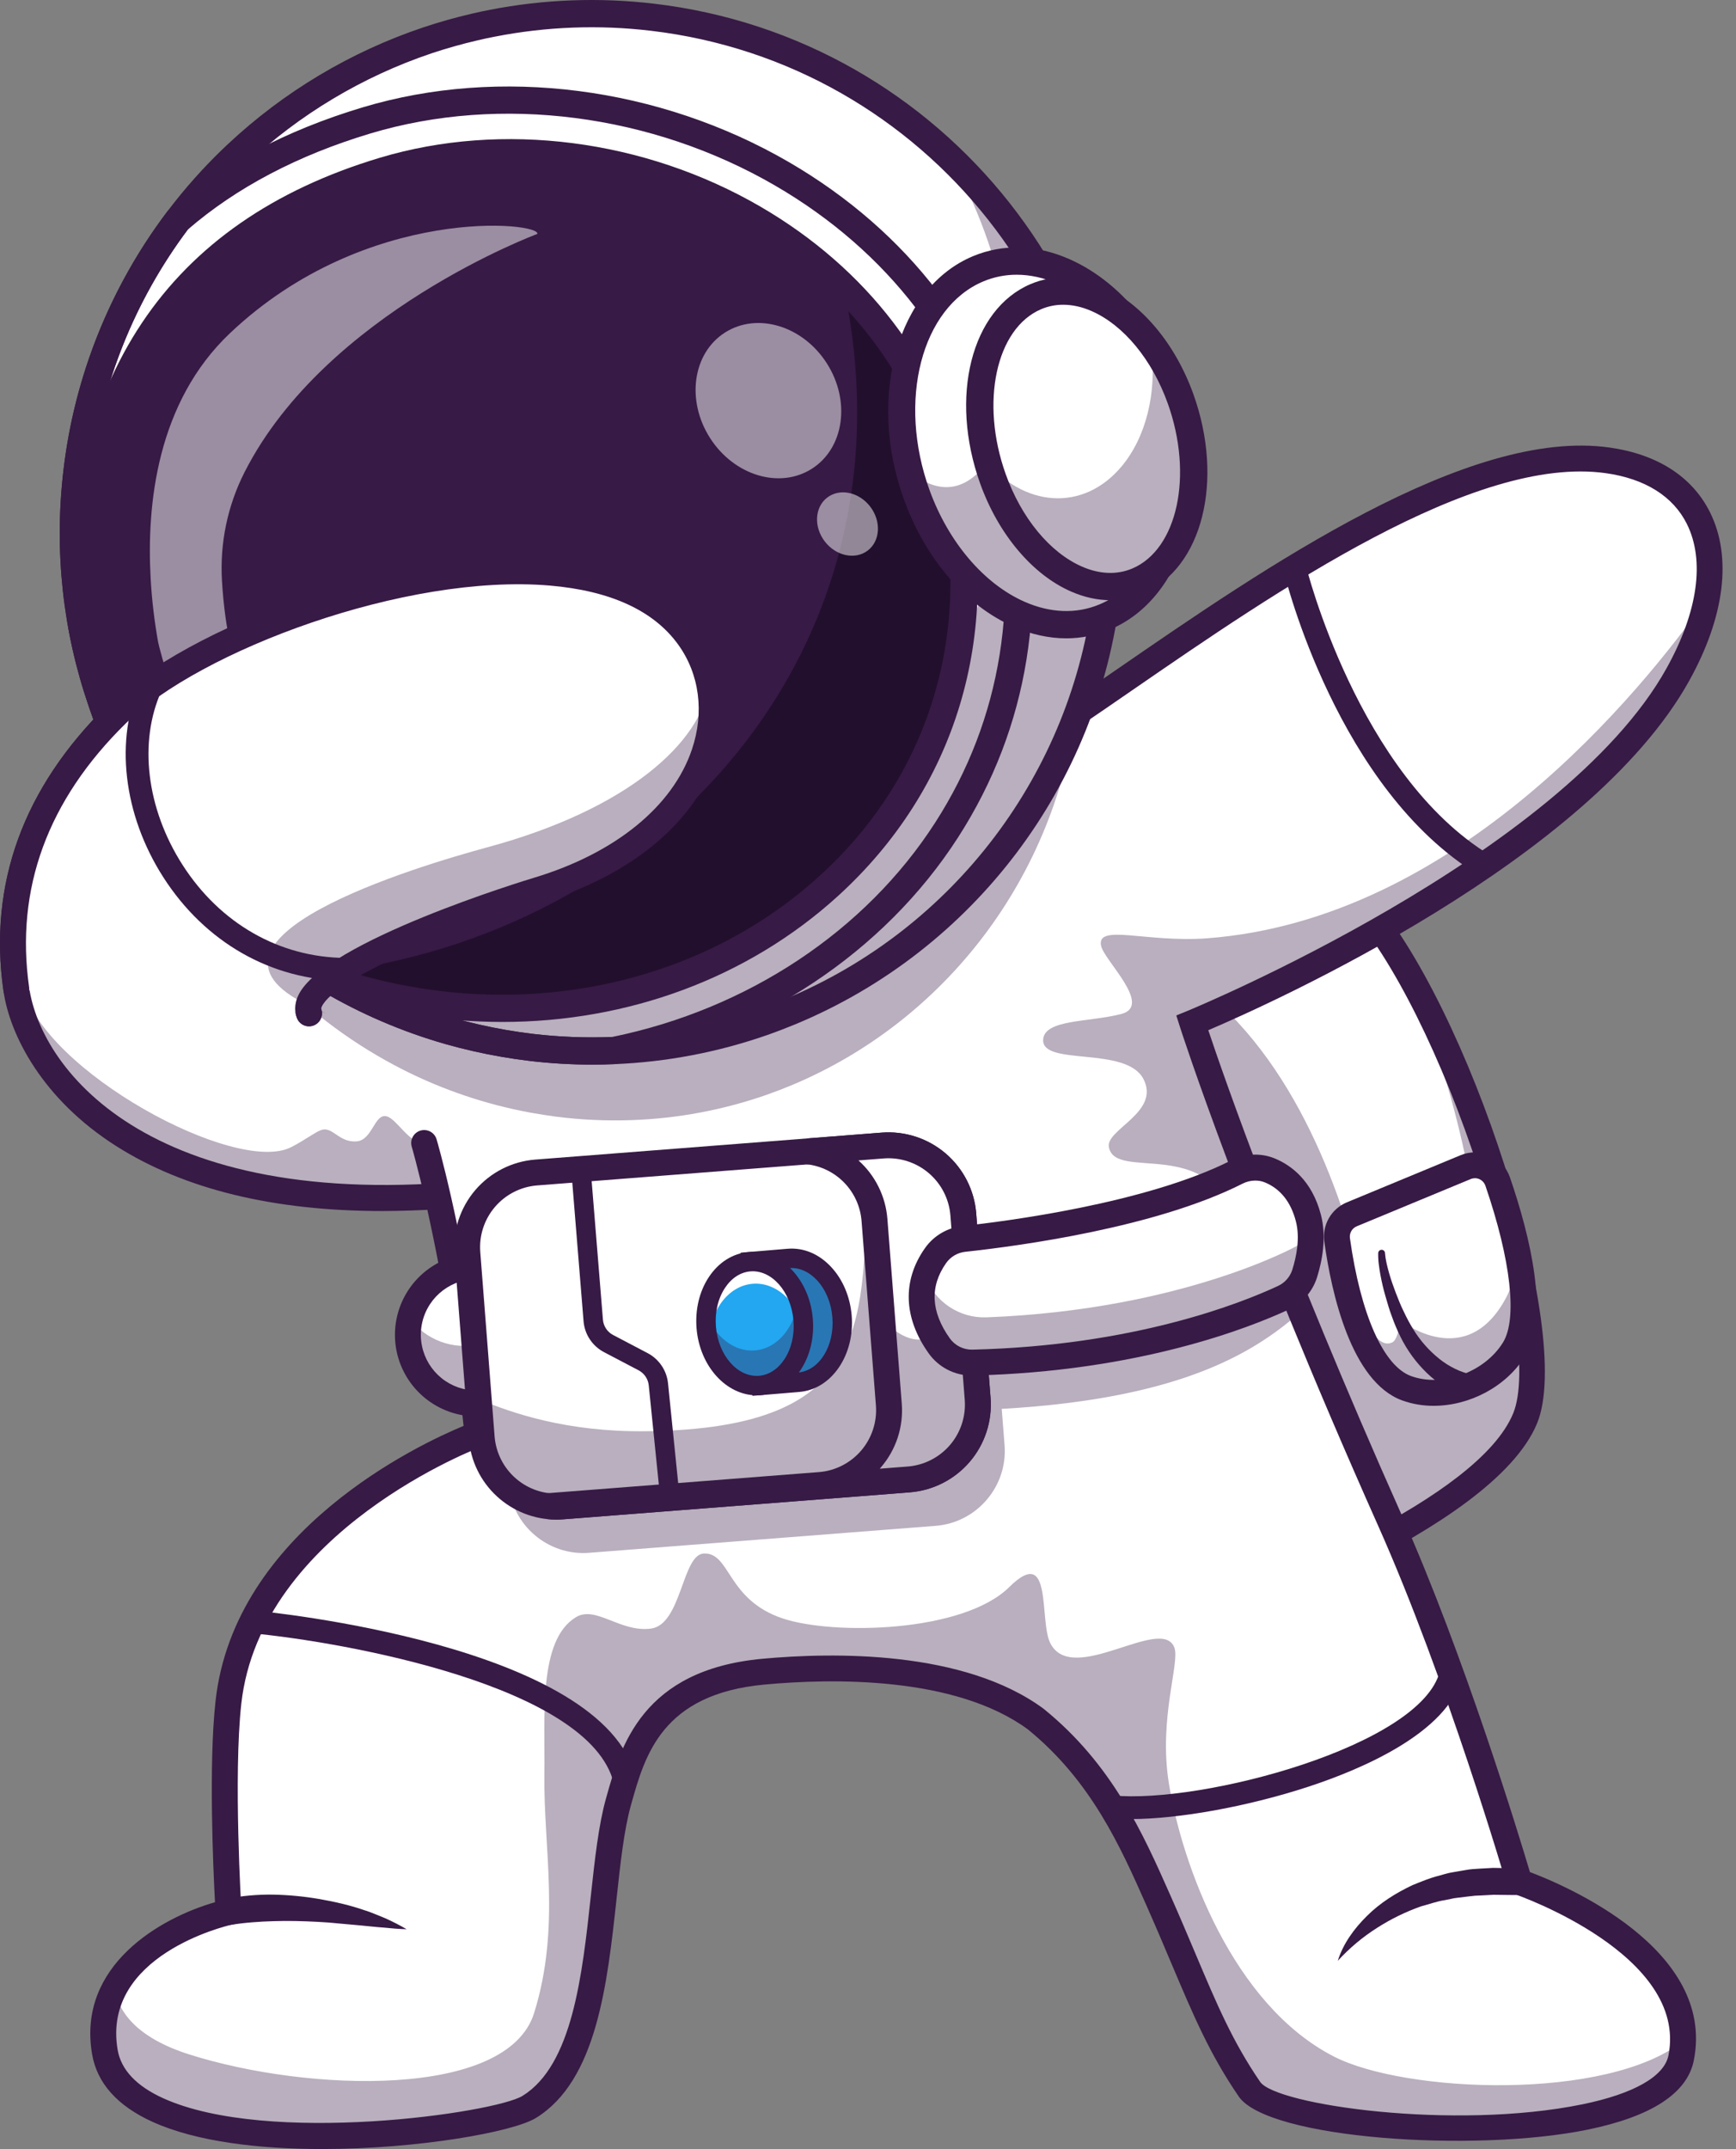 <svg width="101" height="125" viewBox="0 0 101 125" fill="none" xmlns="http://www.w3.org/2000/svg">
<rect x="0" y="0" width="101" height="125" fill="#808080" stroke="none"/>
<path d="M58.158 53.14L59.274 57.136L59.841 59.172L69.636 94.275C69.636 94.275 71.992 93.472 75.064 92.14C75.665 91.879 76.293 91.599 76.937 91.3C81.734 89.077 87.367 85.85 88.739 82.483C90.789 77.449 84.691 58.642 78.997 52.359C76.388 49.479 68.762 50.55 63.495 51.73C62.906 51.863 62.346 51.996 61.828 52.124C59.638 52.667 58.158 53.14 58.158 53.14Z" fill="white"/>
<g opacity="0.35">
<path d="M59.274 57.136L59.841 59.172L67.618 87.044L69.636 94.275L69.778 94.225L69.87 94.193L69.956 94.162C69.979 94.155 70 94.146 70.024 94.139C70.033 94.135 70.044 94.132 70.053 94.129C70.097 94.113 70.141 94.097 70.191 94.078C70.202 94.075 70.214 94.071 70.225 94.066C70.264 94.052 70.306 94.036 70.352 94.022C70.414 94 70.477 93.978 70.543 93.952C70.59 93.933 70.641 93.916 70.692 93.897L70.851 93.838C70.919 93.813 70.991 93.785 71.065 93.759C71.213 93.702 71.37 93.643 71.536 93.579C71.683 93.525 71.836 93.465 71.996 93.402C72.181 93.329 72.375 93.255 72.575 93.175C73.314 92.881 74.157 92.534 75.064 92.141C75.241 92.065 75.418 91.986 75.6 91.907C75.727 91.852 75.856 91.793 75.984 91.736C76.295 91.596 76.616 91.451 76.937 91.302C81.735 89.079 87.367 85.852 88.737 82.485C90.426 78.339 86.591 64.855 82.003 56.714C84.96 64.163 86.825 72.588 85.552 75.712C84.923 77.257 79.356 74.42 78.614 71.963C76.699 65.627 72.997 57.884 65.61 55.012C65.418 54.936 62.182 56.494 59.274 57.136Z" fill="#371A45"/>
</g>
<path d="M69.124 95.246L57.237 52.643L57.929 52.422C58.101 52.366 62.213 51.06 66.907 50.295C73.405 49.235 77.66 49.758 79.556 51.851C85.497 58.408 91.591 77.476 89.436 82.767C86.842 89.137 70.57 94.752 69.879 94.988L69.124 95.246ZM59.081 53.642L70.144 93.293C73.375 92.112 85.996 87.219 88.041 82.198C88.911 80.061 88.132 74.533 86.055 68.12C83.929 61.544 81.009 55.697 78.439 52.862C75.467 49.582 64.062 52.145 59.081 53.643V53.642Z" fill="#371A45"/>
<path d="M85.268 67.887L78.648 70.631C78.361 70.75 78.121 70.961 77.966 71.231C77.812 71.501 77.751 71.814 77.794 72.122C78.119 74.442 79.147 79.762 81.832 80.746C84.06 81.564 86.876 80.454 88.09 78.477C89.447 76.265 87.983 71.198 87.136 68.73C87.074 68.548 86.975 68.381 86.846 68.239C86.716 68.097 86.559 67.983 86.384 67.904C86.209 67.825 86.02 67.783 85.828 67.78C85.636 67.777 85.445 67.814 85.268 67.887Z" fill="white"/>
<g opacity="0.35">
<path d="M77.795 72.123C78.118 74.442 79.147 79.762 81.832 80.746C84.061 81.564 86.877 80.454 88.091 78.476C88.924 77.116 88.692 74.675 88.192 72.424C88.245 73.614 88.056 74.656 87.649 75.433C85.323 79.883 81.479 76.806 81.479 76.806C81.479 76.806 81.349 77.903 81.013 78.074C79.611 78.786 78.394 74.061 77.821 71.602C77.779 71.772 77.77 71.949 77.795 72.123Z" fill="#371A45"/>
</g>
<path d="M83.409 81.77C82.783 81.773 82.161 81.666 81.572 81.454C78.607 80.367 77.465 75.207 77.048 72.227C76.982 71.753 77.075 71.271 77.313 70.857C77.55 70.442 77.919 70.118 78.36 69.935L84.98 67.192C85.252 67.078 85.545 67.022 85.84 67.027C86.135 67.031 86.425 67.096 86.694 67.217C86.963 67.338 87.204 67.513 87.403 67.731C87.602 67.95 87.753 68.206 87.849 68.485C89.035 71.946 90.153 76.557 88.732 78.872C87.629 80.669 85.482 81.77 83.409 81.77ZM85.808 68.533C85.722 68.533 85.636 68.55 85.557 68.584L78.937 71.328C78.803 71.382 78.692 71.48 78.62 71.604C78.547 71.729 78.519 71.874 78.538 72.017C79.159 76.453 80.488 79.451 82.089 80.037C83.928 80.711 86.381 79.815 87.446 78.081C88.287 76.707 87.906 73.301 86.422 68.972C86.378 68.843 86.295 68.731 86.185 68.652C86.074 68.572 85.942 68.529 85.806 68.529L85.808 68.533Z" fill="#371A45"/>
<path d="M85.417 81.25C85.285 81.223 85.154 81.187 85.026 81.141C84.913 81.101 84.801 81.058 84.695 81.008C84.483 80.915 84.278 80.807 84.081 80.686C83.695 80.451 83.337 80.174 83.013 79.86C82.384 79.251 81.864 78.538 81.477 77.752C81.288 77.37 81.122 76.977 80.98 76.576C80.826 76.177 80.719 75.783 80.602 75.382C80.485 74.981 80.392 74.576 80.314 74.164C80.277 73.958 80.243 73.751 80.218 73.541C80.19 73.325 80.178 73.106 80.183 72.888C80.185 72.837 80.206 72.788 80.242 72.752C80.278 72.716 80.327 72.695 80.378 72.695C80.429 72.694 80.479 72.713 80.516 72.747C80.554 72.782 80.577 72.83 80.58 72.881V72.903C80.597 73.093 80.626 73.281 80.668 73.468C80.71 73.661 80.762 73.854 80.816 74.046C80.926 74.43 81.058 74.81 81.201 75.185C81.346 75.561 81.495 75.942 81.672 76.293C81.837 76.649 82.023 76.995 82.229 77.328C82.629 77.98 83.139 78.558 83.735 79.035C84.022 79.266 84.334 79.463 84.666 79.623C84.825 79.702 84.99 79.769 85.159 79.825C85.242 79.854 85.324 79.876 85.405 79.896C85.472 79.913 85.54 79.926 85.609 79.934C85.784 79.943 85.948 80.02 86.066 80.148C86.185 80.277 86.249 80.446 86.244 80.621C86.239 80.795 86.167 80.961 86.041 81.083C85.916 81.205 85.748 81.273 85.574 81.272C85.536 81.271 85.499 81.267 85.462 81.26L85.417 81.25Z" fill="#371A45"/>
<path d="M68.403 54.859C69.203 54.468 70.004 54.103 70.815 53.747C71.626 53.39 72.443 53.049 73.272 52.728C74.101 52.406 74.938 52.101 75.797 51.837C76.657 51.574 77.531 51.332 78.464 51.189C78.662 51.159 78.864 51.208 79.025 51.326C79.186 51.445 79.294 51.622 79.324 51.82C79.354 52.018 79.305 52.219 79.186 52.381C79.068 52.542 78.891 52.65 78.693 52.68C78.676 52.682 78.659 52.684 78.642 52.686H78.634C77.822 52.752 76.981 52.919 76.147 53.114C75.314 53.309 74.478 53.55 73.648 53.805C72.817 54.061 71.991 54.341 71.169 54.636C70.347 54.93 69.527 55.238 68.723 55.566H68.719C68.626 55.602 68.522 55.602 68.43 55.564C68.338 55.526 68.263 55.454 68.223 55.362C68.182 55.271 68.178 55.168 68.211 55.074C68.245 54.98 68.313 54.902 68.403 54.857L68.403 54.859Z" fill="#371A45"/>
<path d="M30.452 57.215C31.286 59.09 32.48 60.95 32.86 61.939L30.903 65.388L28.684 69.295C27.567 69.424 26.493 69.52 25.461 69.582C6.985 70.724 1.556 61.8 0.949 57.531C-0.253 49.081 4.563 43.721 6.788 41.539C7.151 41.187 7.532 40.855 7.93 40.544C15.278 34.755 34.51 29.337 40.07 37.051C43.203 41.394 41.041 48.833 31.307 51.77C28.921 52.489 29.405 54.863 30.452 57.215Z" fill="white"/>
<g opacity="0.35">
<path d="M31.736 59.747C32.223 60.639 32.658 61.413 32.86 61.939L28.684 69.294C7.61 71.735 1.589 62.038 0.949 57.531C0.758 56.219 0.711 54.889 0.809 53.567C0.833 53.823 1.286 57.179 1.349 57.437C2.523 62.291 13.706 68.354 16.927 66.731C17.72 66.332 18.322 65.853 18.689 65.728C19.356 65.501 19.696 66.456 20.732 66.39C21.681 66.331 21.777 64.731 22.508 64.936C23.096 65.1 23.817 66.531 24.679 66.482L31.736 59.747Z" fill="#371A45"/>
</g>
<path d="M22.26 70.441C15.912 70.441 10.712 69.174 6.749 66.655C2.481 63.942 0.569 60.219 0.202 57.638C-0.685 51.412 1.354 45.815 6.261 41.002C10.88 36.472 23.182 31.796 32.119 32.559C36.106 32.899 38.986 34.263 40.681 36.611C42.208 38.729 42.572 41.453 41.682 44.083C40.4 47.866 36.697 50.931 31.522 52.492C25.969 54.166 19.496 56.952 18.722 58.532C18.686 58.605 18.677 58.656 18.682 58.673C18.718 58.765 18.735 58.864 18.732 58.962C18.73 59.061 18.708 59.159 18.667 59.249C18.627 59.34 18.57 59.421 18.498 59.489C18.426 59.557 18.342 59.611 18.249 59.646C18.157 59.682 18.058 59.699 17.959 59.696C17.86 59.694 17.763 59.672 17.673 59.632C17.582 59.591 17.501 59.534 17.433 59.462C17.364 59.39 17.311 59.306 17.276 59.213C17.162 58.918 17.086 58.445 17.369 57.869C18.893 54.757 30.59 51.199 31.087 51.049C35.79 49.631 39.131 46.916 40.254 43.6C40.987 41.437 40.697 39.211 39.457 37.493C38.032 35.517 35.52 34.362 31.989 34.06C23.583 33.342 11.616 37.86 7.315 42.08C2.771 46.537 0.879 51.7 1.694 57.425C2.383 62.269 8.893 70.828 28.599 68.546C28.697 68.534 28.796 68.542 28.892 68.569C28.987 68.597 29.076 68.642 29.153 68.704C29.231 68.765 29.296 68.841 29.344 68.928C29.392 69.014 29.422 69.109 29.434 69.207C29.445 69.306 29.437 69.405 29.41 69.501C29.383 69.596 29.337 69.685 29.276 69.762C29.214 69.84 29.138 69.904 29.052 69.953C28.965 70.001 28.87 70.031 28.772 70.043C26.61 70.3 24.436 70.433 22.26 70.441Z" fill="#371A45"/>
<path d="M99.291 34.837C99.033 36.199 98.486 37.676 97.628 39.223C91.359 50.528 69.365 59.501 69.365 59.501C69.365 59.501 70.614 63.419 73.317 70.387C73.38 70.55 73.444 70.713 73.509 70.879C74.344 73.019 75.311 75.434 76.415 78.099C77.709 81.219 79.192 84.685 80.876 88.456C84.918 97.52 88.397 109.473 88.397 109.473C88.397 109.473 98.056 112.755 97.917 118.721C97.91 119.05 97.873 119.377 97.808 119.699C96.673 125.435 74.548 124.234 72.691 121.518C70.469 118.265 69.573 115.45 67.381 110.504C65.758 106.842 64.04 103.061 60.26 99.993C55.986 96.852 48.958 96.816 44.416 97.235C37.886 97.839 36.807 101.875 35.986 104.799C34.616 109.666 35.438 119.693 30.791 122.553C28.251 124.117 7.319 126.537 6.101 119.352C5.854 117.89 6.114 116.669 6.657 115.655C8.442 112.318 13.297 111.22 13.297 111.22C13.297 111.22 12.809 103.354 13.29 99.027C14.471 88.334 27.77 83.431 27.77 83.431C27.77 83.431 27.726 82.395 27.221 79.045C26.601 74.905 25.949 71.712 25.462 69.582C24.996 67.551 24.68 66.481 24.68 66.481L23.451 62.881L22.757 60.847L30.453 57.214L59.574 43.461C60.52 42.873 61.571 42.176 62.703 41.41C71.322 35.562 84.704 25.529 93.535 26.778C98.034 27.415 100.099 30.568 99.291 34.837Z" fill="white"/>
<g opacity="0.35">
<path d="M99.291 34.837C99.033 36.199 98.486 37.676 97.628 39.223C91.359 50.528 69.365 59.501 69.365 59.501C69.365 59.501 70.614 63.419 73.317 70.387L71.909 71.031C70.285 66.011 64.872 68.743 64.513 66.713C64.333 65.689 67.531 64.688 66.522 62.756C65.513 60.825 60.607 62.031 60.69 60.471C60.756 59.275 63.413 59.46 65.243 58.977C67.073 58.493 64.259 55.882 64.064 55.029C63.757 53.696 66.706 54.845 70.245 54.575C84.761 53.475 95.48 40.251 99.291 34.837Z" fill="#371A45"/>
</g>
<g opacity="0.35">
<path d="M97.917 118.72C97.91 119.048 97.873 119.375 97.808 119.697C96.673 125.433 74.548 124.233 72.691 121.516C70.469 118.264 69.573 115.449 67.381 110.503C65.758 106.841 64.04 103.059 60.26 99.992C55.986 96.85 48.958 96.815 44.416 97.234C37.886 97.838 36.807 101.874 35.986 104.798C34.616 109.665 35.438 119.691 30.791 122.552C28.251 124.116 7.319 126.536 6.101 119.351C5.854 117.889 6.114 116.668 6.657 115.654C6.889 117.022 7.951 118.526 11.017 119.499C17.907 121.686 29.513 122.093 31.075 117.088C32.637 112.082 31.615 107.487 31.672 103.215C31.717 99.82 31.306 95.409 33.502 94.068C34.654 93.363 36.068 94.954 37.862 94.73C39.656 94.506 39.678 90.42 40.944 90.362C42.505 90.289 42.265 93.038 45.53 94.135C48.478 95.125 56.038 94.965 58.719 92.312C61.279 89.78 60.435 94.283 61.111 95.587C62.413 98.1 67.585 93.921 68.323 95.83C68.661 96.709 67.392 99.947 68.006 103.738C68.771 108.479 71.72 116.587 77.585 119.609C81.75 121.758 93.514 122.223 97.917 118.72Z" fill="#371A45"/>
</g>
<path d="M18.735 125C15.102 125 11.44 124.581 8.876 123.419C6.827 122.489 5.642 121.164 5.357 119.476C4.482 114.316 9.344 111.55 12.508 110.644C12.404 108.683 12.133 102.622 12.54 98.942C13.635 89.034 24.389 84.007 26.971 82.937C26.911 82.335 26.776 81.164 26.474 79.156C25.284 71.221 23.968 66.743 23.955 66.698C23.898 66.506 23.92 66.3 24.015 66.124C24.11 65.949 24.272 65.818 24.463 65.761C24.655 65.704 24.861 65.726 25.037 65.821C25.212 65.916 25.343 66.077 25.4 66.269C25.455 66.453 26.757 70.88 27.965 78.933C28.467 82.283 28.52 83.353 28.521 83.397L28.546 83.947L28.03 84.138C27.901 84.186 15.154 89.012 14.038 99.108C13.572 103.317 14.043 111.094 14.048 111.172L14.087 111.812L13.462 111.954C13.154 112.024 5.914 113.743 6.843 119.224C7.04 120.388 7.933 121.337 9.498 122.047C15.615 124.818 28.789 122.899 30.395 121.911C33.307 120.117 33.875 114.888 34.375 110.274C34.606 108.147 34.824 106.142 35.261 104.593L35.282 104.518C36.109 101.577 37.358 97.131 44.349 96.484C48.467 96.104 56.069 95.974 60.708 99.385L60.736 99.408C64.72 102.638 66.5 106.654 68.071 110.197C68.64 111.479 69.128 112.637 69.56 113.657C70.807 116.608 71.708 118.74 73.314 121.091C74.233 122.436 84.589 123.927 92.059 122.4C95.049 121.788 96.828 120.777 97.071 119.552C98.231 113.692 88.254 110.219 88.155 110.185L87.785 110.059L87.675 109.682C87.64 109.563 84.163 97.675 80.187 88.762C72.26 70.993 68.684 59.839 68.648 59.728L68.437 59.064L69.082 58.801C69.299 58.712 90.902 49.797 96.968 38.855C98.785 35.579 99.201 32.603 98.142 30.476C97.341 28.867 95.712 27.846 93.43 27.523C85.774 26.442 74.263 34.37 65.857 40.16C63.697 41.649 61.656 43.054 59.972 44.101C59.802 44.206 59.598 44.24 59.403 44.194C59.208 44.149 59.04 44.028 58.934 43.858C58.829 43.689 58.795 43.484 58.841 43.289C58.886 43.095 59.007 42.926 59.177 42.821C60.831 41.793 62.857 40.397 65.003 38.919C73.613 32.989 85.405 24.866 93.641 26.031C96.436 26.426 98.459 27.731 99.49 29.803C100.774 32.388 100.349 35.862 98.284 39.586C92.495 50.028 74.07 58.313 70.298 59.922C71.175 62.545 74.756 72.888 81.561 88.146C85.183 96.263 88.387 106.799 89.01 108.89C90.989 109.634 99.832 113.347 98.546 119.842C98.168 121.755 96.086 123.111 92.359 123.874C85.787 125.22 73.758 124.416 72.066 121.939C70.375 119.462 69.45 117.273 68.167 114.242C67.739 113.226 67.252 112.076 66.689 110.806C65.189 107.422 63.489 103.588 59.797 100.587C55.557 97.481 48.385 97.622 44.483 97.983C38.524 98.534 37.527 102.077 36.729 104.924L36.708 104.999C36.307 106.427 36.095 108.373 35.872 110.434C35.334 115.392 34.724 121.012 31.183 123.191C29.872 124.003 24.339 125 18.735 125Z" fill="#371A45"/>
<g opacity="0.35">
<path d="M62.703 40.746C61.479 51.114 54.891 59.413 46.102 63.103C45.617 63.306 45.125 63.496 44.626 63.672C42.08 64.564 39.413 65.064 36.717 65.153C35.249 65.204 33.779 65.135 32.322 64.947C31.845 64.882 31.371 64.809 30.905 64.725C30.891 64.725 30.88 64.72 30.867 64.718C28.288 64.245 25.791 63.403 23.451 62.22C20.658 60.806 18.12 58.936 15.942 56.687C11.504 52.112 8.69 46.208 7.93 39.879C15.278 34.09 34.51 28.672 40.07 36.387C43.203 40.729 41.041 48.169 31.307 51.105C28.922 51.823 29.407 54.198 30.454 56.549L59.574 42.796C60.519 42.209 61.57 41.514 62.703 40.746Z" fill="#371A45"/>
</g>
<path d="M13.073 52.263C16.701 55.913 21.207 58.568 26.159 59.972C27.199 60.267 28.255 60.507 29.322 60.69C29.845 60.781 30.378 60.857 30.917 60.923C33.855 61.268 36.827 61.182 39.74 60.667C41.317 60.387 42.869 59.981 44.381 59.453C44.928 59.26 45.468 59.054 46 58.833C55.748 54.776 63.08 45.718 64.399 34.483C66.345 17.936 54.507 2.947 37.962 1.001C34.86 0.633 31.72 0.75 28.654 1.348C28.304 1.414 27.955 1.49 27.607 1.573C26.677 1.788 25.763 2.046 24.865 2.347C20.742 3.735 16.965 5.994 13.792 8.97C13.291 9.44 12.806 9.927 12.337 10.432C7.978 15.123 5.226 21.081 4.48 27.441C3.358 36.959 6.8 45.961 13.073 52.263Z" fill="white"/>
<path d="M34.459 61.211C33.272 61.211 32.085 61.142 30.905 61.003C30.314 60.931 29.792 60.854 29.31 60.77C28.241 60.586 27.182 60.346 26.139 60.05C21.176 58.637 16.659 55.975 13.019 52.319C6.457 45.726 3.316 36.655 4.401 27.432C5.148 21.055 7.907 15.081 12.277 10.377C12.738 9.881 13.229 9.389 13.736 8.915C16.917 5.931 20.703 3.667 24.837 2.275C25.733 1.975 26.658 1.713 27.587 1.499C27.957 1.41 28.301 1.336 28.637 1.274C31.711 0.673 34.86 0.555 37.97 0.923C54.534 2.872 66.424 17.932 64.477 34.494C63.202 45.349 56.134 54.703 46.03 58.907C45.498 59.129 44.951 59.336 44.406 59.527C41.609 60.504 38.683 61.062 35.722 61.183C35.301 61.202 34.88 61.211 34.459 61.211ZM13.13 52.206C16.751 55.844 21.244 58.492 26.18 59.897C27.218 60.191 28.271 60.43 29.335 60.613C29.817 60.697 30.337 60.772 30.924 60.844C35.454 61.383 40.046 60.881 44.353 59.379C44.895 59.188 45.438 58.98 45.968 58.758C56.019 54.576 63.05 45.271 64.317 34.474C66.255 17.999 54.427 3.018 37.951 1.08C34.856 0.713 31.724 0.831 28.666 1.429C28.331 1.491 27.99 1.564 27.622 1.65C26.698 1.864 25.778 2.124 24.887 2.423C20.774 3.807 17.008 6.06 13.843 9.028C13.339 9.501 12.851 9.991 12.392 10.484C8.045 15.163 5.3 21.105 4.556 27.448C3.476 36.623 6.601 45.647 13.129 52.205L13.13 52.206Z" fill="#371A45"/>
<g opacity="0.35">
<path d="M64.396 34.484C63.079 45.718 55.746 54.777 45.998 58.834C45.466 59.055 44.927 59.262 44.379 59.454C40.06 60.957 35.456 61.46 30.914 60.925C30.378 60.857 29.846 60.783 29.322 60.693C28.255 60.509 27.199 60.269 26.158 59.974C21.207 58.569 16.701 55.914 13.073 52.264C11.116 50.298 9.437 48.074 8.084 45.652C12.425 49.812 17.911 52.578 23.837 53.593C24.359 53.684 24.89 53.758 25.429 53.825C29.97 54.365 34.575 53.862 38.892 52.355C39.44 52.162 39.98 51.955 40.512 51.735C50.26 47.68 57.592 38.62 58.911 27.386C59.661 21.086 58.397 14.711 55.299 9.176C61.891 15.493 65.545 24.718 64.396 34.484Z" fill="#371A45"/>
</g>
<path d="M34.459 61.746C33.251 61.746 32.043 61.675 30.843 61.534C30.24 61.46 29.709 61.382 29.216 61.296C28.129 61.109 27.052 60.865 25.991 60.565C20.941 59.127 16.343 56.417 12.638 52.696C5.961 45.987 2.764 36.756 3.868 27.37C4.63 20.881 7.438 14.803 11.885 10.017C12.354 9.511 12.854 9.01 13.37 8.526C16.608 5.489 20.461 3.185 24.669 1.769C25.58 1.463 26.522 1.197 27.467 0.978C27.843 0.89 28.195 0.813 28.541 0.749C31.667 0.139 34.869 0.02 38.032 0.395C54.889 2.378 66.989 17.704 65.007 34.558C63.711 45.605 56.517 55.124 46.235 59.403C45.693 59.627 45.138 59.84 44.584 60.035C41.736 61.029 38.757 61.596 35.742 61.719C35.316 61.736 34.889 61.745 34.459 61.746ZM13.508 51.83C17.065 55.402 21.478 58.003 26.326 59.383C27.347 59.672 28.382 59.907 29.427 60.086C29.902 60.169 30.413 60.243 30.991 60.315C33.868 60.652 36.779 60.568 39.631 60.064C41.176 59.79 42.696 59.392 44.177 58.875C44.708 58.687 45.243 58.483 45.764 58.267C55.636 54.159 62.542 45.019 63.787 34.414C65.692 18.231 54.072 3.516 37.889 1.612C34.85 1.252 31.774 1.367 28.77 1.953C28.439 2.014 28.106 2.086 27.748 2.171C26.837 2.383 25.931 2.638 25.058 2.931C21.018 4.291 17.319 6.504 14.21 9.419C13.715 9.884 13.235 10.365 12.785 10.85C8.514 15.445 5.818 21.282 5.088 27.513C4.027 36.525 7.097 45.388 13.508 51.83Z" fill="#371A45"/>
<path d="M34.459 61.924C33.244 61.924 32.029 61.852 30.822 61.71C30.215 61.636 29.682 61.558 29.186 61.471C28.093 61.284 27.01 61.038 25.942 60.736C20.863 59.289 16.238 56.564 12.512 52.822C5.796 46.074 2.581 36.79 3.692 27.349C4.457 20.821 7.281 14.706 11.755 9.892C12.228 9.383 12.73 8.879 13.249 8.393C16.506 5.339 20.38 3.022 24.611 1.598C25.529 1.291 26.476 1.022 27.427 0.801C27.804 0.712 28.159 0.635 28.507 0.57C31.651 -0.043 34.871 -0.162 38.052 0.215C55.006 2.209 67.177 17.625 65.183 34.577C63.879 45.687 56.644 55.262 46.303 59.566C45.757 59.792 45.199 60.006 44.642 60.202C41.778 61.203 38.781 61.774 35.749 61.897C35.321 61.915 34.891 61.924 34.459 61.924ZM13.635 51.704C17.17 55.255 21.557 57.84 26.375 59.212C27.389 59.499 28.418 59.732 29.456 59.911C29.928 59.992 30.436 60.067 31.012 60.138C32.562 60.32 34.125 60.38 35.684 60.315C38.56 60.198 41.402 59.657 44.119 58.708C44.647 58.522 45.178 58.318 45.697 58.104C55.509 54.021 62.373 44.935 63.611 34.394C65.502 18.311 53.952 3.683 37.869 1.79C34.849 1.432 31.791 1.546 28.806 2.129C28.477 2.19 28.147 2.262 27.79 2.346C26.883 2.556 25.985 2.81 25.116 3.099C21.101 4.45 17.423 6.65 14.334 9.548C13.841 10.01 13.364 10.488 12.916 10.97C8.671 15.538 5.991 21.339 5.265 27.533C4.211 36.491 7.262 45.3 13.635 51.703L13.635 51.704Z" fill="#371A45"/>
<path d="M19.184 56.997C39.628 63.845 60.198 48.602 55.388 27.799C52.115 13.645 35.729 5.921 22.335 9.935C12.588 12.856 4.346 19.973 4.745 36.342C4.745 36.342 6.04 43.561 9.309 47.658C12.577 51.755 16.447 55.19 16.447 55.19L19.184 56.997Z" fill="#371A45"/>
<path d="M55.386 27.798C60.197 48.602 39.627 63.845 19.184 56.998L18.63 56.63C38.263 54.459 53.558 37.814 49.086 16.688C52.119 19.675 54.376 23.43 55.386 27.798Z" fill="#220F2D"/>
<path d="M34.459 61.924C33.244 61.924 32.029 61.852 30.822 61.71C30.215 61.636 29.682 61.558 29.186 61.471C28.093 61.284 27.01 61.038 25.942 60.736C20.863 59.289 16.238 56.564 12.512 52.821C5.796 46.074 2.581 36.79 3.692 27.348C4.329 21.897 6.406 16.715 9.711 12.333L9.76 12.268L9.822 12.214C12.829 9.594 16.624 7.586 21.102 6.244C29.078 3.851 38.348 5.044 45.898 9.429C52.836 13.461 57.579 19.664 59.252 26.905C61.069 34.772 59.857 42.311 55.742 48.704C51.442 55.388 44.2 60.191 35.875 61.88L35.751 61.895C35.322 61.914 34.891 61.924 34.459 61.924ZM13.635 51.704C17.17 55.255 21.557 57.839 26.375 59.212C27.389 59.499 28.418 59.732 29.456 59.91C29.928 59.992 30.436 60.067 31.012 60.138C32.541 60.317 34.082 60.376 35.62 60.315C43.503 58.699 50.349 54.156 54.409 47.847C58.287 41.821 59.427 34.701 57.707 27.26C56.136 20.453 51.657 14.607 45.104 10.799C37.926 6.629 29.124 5.494 21.559 7.761C17.329 9.029 13.753 10.91 10.925 13.354C7.819 17.497 5.866 22.389 5.265 27.532C4.211 36.49 7.262 45.299 13.635 51.703L13.635 51.704Z" fill="#371A45"/>
<path d="M29.222 59.443C25.723 59.437 22.248 58.865 18.932 57.748L18.833 57.715L15.922 55.777C15.762 55.636 11.964 52.252 8.691 48.148C5.336 43.943 4.021 36.782 3.967 36.479L3.955 36.358C3.607 22.035 9.715 12.889 22.108 9.174C29.227 7.04 37.499 8.102 44.236 12.015C50.43 15.613 54.664 21.154 56.159 27.619C58.317 36.953 55.61 45.889 48.733 52.135C43.467 56.919 36.494 59.443 29.222 59.443ZM19.534 56.279C29.607 59.617 40.378 57.584 47.669 50.962C54.109 45.114 56.641 36.734 54.616 27.975C53.221 21.942 49.252 16.76 43.441 13.385C37.075 9.688 29.27 8.681 22.563 10.691C10.954 14.169 5.228 22.771 5.537 36.256C5.667 36.935 6.977 43.459 9.93 47.16C12.938 50.933 16.515 54.18 16.933 54.556L19.534 56.279Z" fill="#371A45"/>
<path d="M67.99 31.788C67.25 33.693 65.976 35.177 64.262 35.891C60.257 37.557 55.365 34.374 53.337 28.781C53.17 28.32 53.027 27.857 52.909 27.395C51.588 22.244 53.242 17.16 56.917 15.631C60.923 13.964 65.816 17.146 67.844 22.74C69.005 25.942 68.977 29.239 67.99 31.788Z" fill="white"/>
<g opacity="0.35">
<path d="M67.99 31.788C67.25 33.693 65.977 35.177 64.262 35.891C60.257 37.557 55.365 34.374 53.337 28.781C53.17 28.32 53.027 27.857 52.909 27.395C53.862 28.223 55.842 29.345 57.669 26.561L62.277 26.426C62.277 26.426 65.825 28.46 67.99 31.788Z" fill="#371A45"/>
</g>
<path d="M62.032 37.129C61.026 37.129 59.994 36.903 58.972 36.453C56.178 35.224 53.852 32.527 52.591 29.05C50.424 23.073 52.228 16.726 56.612 14.9C58.364 14.171 60.299 14.229 62.208 15.069C65.002 16.297 67.327 18.995 68.588 22.471C70.755 28.449 68.952 34.796 64.567 36.621C63.764 36.957 62.903 37.13 62.032 37.129ZM59.149 15.98C58.488 15.979 57.833 16.109 57.223 16.363C53.608 17.869 52.199 23.319 54.082 28.511C55.18 31.536 57.246 33.963 59.611 35.003C61.114 35.664 62.618 35.718 63.96 35.159C67.575 33.653 68.984 28.203 67.1 23.011C66.002 19.986 63.934 17.558 61.571 16.519C60.755 16.16 59.938 15.98 59.149 15.98Z" fill="#371A45"/>
<path d="M65.48 34.025C68.888 33.115 70.662 28.673 69.441 24.105C68.22 19.537 64.468 16.571 61.06 17.482C57.652 18.393 55.879 22.834 57.099 27.402C58.32 31.971 62.072 34.936 65.48 34.025Z" fill="white"/>
<path d="M64.252 34.264C64.01 34.264 63.769 34.247 63.53 34.214C59.881 33.716 56.79 29.518 56.64 24.854C56.556 22.243 57.4 19.941 58.956 18.539C60.1 17.507 61.504 17.07 63.014 17.276C66.663 17.774 69.754 21.973 69.904 26.636C69.987 29.247 69.144 31.549 67.588 32.951C66.628 33.817 65.485 34.264 64.252 34.264ZM62.295 17.392C61.101 17.392 59.996 17.824 59.067 18.662C57.548 20.032 56.724 22.286 56.807 24.849C56.955 29.435 59.981 33.562 63.554 34.05C65.016 34.248 66.372 33.828 67.479 32.828C68.998 31.459 69.822 29.203 69.739 26.641C69.591 22.055 66.565 17.927 62.992 17.44C62.761 17.409 62.528 17.392 62.295 17.392Z" fill="#371A45"/>
<g opacity="0.35">
<path d="M58.836 31.211C57.928 29.867 57.385 28.269 57.203 26.65C59.532 29.54 63.023 29.798 65.255 27.128C66.697 25.402 67.281 22.85 66.998 20.344C67.146 20.526 67.289 20.721 67.427 20.924C69.738 24.348 69.686 29.427 67.315 32.267C64.944 35.107 61.146 34.633 58.836 31.211Z" fill="#371A45"/>
</g>
<path d="M64.599 34.91C63.851 34.91 63.081 34.742 62.315 34.407C60.058 33.42 58.08 31.068 57.022 28.115C55.22 23.083 56.508 17.992 59.955 16.526C61.255 15.972 62.702 16.012 64.141 16.642C66.397 17.628 68.375 19.98 69.433 22.933C71.235 27.965 69.947 33.056 66.5 34.523C65.899 34.779 65.252 34.911 64.599 34.91ZM61.856 17.726C61.416 17.724 60.98 17.812 60.575 17.984C57.944 19.104 57.019 23.409 58.513 27.582C59.426 30.133 61.083 32.142 62.949 32.957C63.978 33.407 64.991 33.444 65.879 33.067C68.511 31.946 69.436 27.641 67.941 23.468C67.028 20.918 65.372 18.909 63.506 18.093C62.945 17.847 62.389 17.726 61.856 17.726Z" fill="#371A45"/>
<g opacity="0.5">
<path d="M31.259 13.608C31.259 13.608 18.97 18.162 14.241 27.44C14.235 27.449 14.23 27.459 14.226 27.469C13.234 29.425 12.782 31.609 12.915 33.798C13.087 36.691 13.63 38.66 14.174 40.374C15.832 45.589 17.585 47.721 17.585 47.721C13.744 45.91 11.078 43.313 9.654 38.984C9.515 38.557 9.387 38.112 9.271 37.65C9.243 37.543 9.219 37.437 9.195 37.331C9.195 37.331 9.195 37.328 9.195 37.324C8.98 36.118 8.836 34.9 8.766 33.677C8.519 29.345 9.132 23.398 13.386 19.374C21.338 11.852 31.515 12.928 31.259 13.608Z" fill="white"/>
</g>
<g opacity="0.5">
<path d="M47.239 27.262C49.115 26.061 49.502 23.317 48.103 21.131C46.705 18.945 44.05 18.145 42.174 19.346C40.298 20.546 39.911 23.291 41.31 25.477C42.708 27.663 45.363 28.462 47.239 27.262Z" fill="white"/>
</g>
<g opacity="0.5">
<path d="M50.487 32.021C51.217 31.462 51.28 30.319 50.629 29.468C49.977 28.618 48.857 28.382 48.127 28.941C47.397 29.5 47.333 30.643 47.985 31.494C48.637 32.344 49.757 32.58 50.487 32.021Z" fill="white"/>
</g>
<path d="M27.724 81.633C29.929 81.633 31.717 79.846 31.717 77.641C31.717 75.435 29.929 73.648 27.724 73.648C25.519 73.648 23.731 75.435 23.731 77.641C23.731 79.846 25.519 81.633 27.724 81.633Z" fill="white"/>
<g opacity="0.35">
<path d="M23.815 78.45C23.914 78.971 24.115 79.467 24.407 79.909C24.7 80.351 25.077 80.73 25.518 81.025C25.959 81.32 26.453 81.524 26.974 81.625C27.494 81.727 28.029 81.724 28.548 81.616C29.067 81.509 29.559 81.299 29.997 80.999C30.434 80.7 30.807 80.316 31.094 79.87C31.381 79.425 31.577 78.927 31.67 78.405C31.763 77.883 31.751 77.348 31.634 76.831C31.516 76.252 31.269 75.707 30.912 75.236C30.734 75.971 30.351 76.64 29.807 77.166C29.264 77.691 28.582 78.052 27.842 78.205C27.101 78.359 26.332 78.299 25.625 78.033C24.917 77.766 24.299 77.305 23.844 76.701C23.703 77.275 23.693 77.872 23.815 78.45Z" fill="#371A45"/>
</g>
<path d="M27.723 82.388C26.632 82.386 25.575 82.009 24.729 81.32C23.882 80.631 23.299 79.672 23.076 78.604C22.878 77.645 22.982 76.648 23.372 75.75C23.764 74.852 24.423 74.097 25.26 73.589C26.097 73.08 27.071 72.844 28.048 72.911C29.026 72.979 29.958 73.347 30.717 73.965C31.477 74.584 32.026 75.422 32.29 76.365C32.554 77.308 32.52 78.31 32.192 79.233C31.864 80.156 31.258 80.954 30.458 81.519C29.658 82.084 28.703 82.388 27.723 82.388ZM24.552 78.298C24.704 79.032 25.106 79.691 25.689 80.161C26.273 80.632 27.001 80.886 27.75 80.88C28.5 80.874 29.224 80.608 29.8 80.128C30.375 79.648 30.767 78.983 30.907 78.246C31.047 77.51 30.928 76.748 30.569 76.09C30.211 75.432 29.635 74.918 28.94 74.637C28.245 74.355 27.474 74.324 26.759 74.547C26.043 74.77 25.427 75.235 25.016 75.861C24.544 76.58 24.377 77.457 24.552 78.298Z" fill="#371A45"/>
<path d="M32.707 87.621L52.877 86.051C55.265 85.867 57.068 83.76 56.883 81.37L56.047 70.636C55.884 68.543 54.249 66.903 52.24 66.651C51.95 66.615 51.657 66.608 51.365 66.631L31.198 68.2C28.805 68.385 27.004 70.492 27.193 72.882L27.852 81.383L28.025 83.616C28.21 86.006 30.319 87.806 32.707 87.621Z" fill="white"/>
<path d="M72.636 67.81C72.636 67.81 75.313 67.756 76.12 70.845C76.636 72.814 75.527 75.058 75.527 75.058C75.527 75.058 68.151 79.209 55.506 79.272C55.506 79.272 51.496 75.744 55.19 72.152C55.19 72.152 66.716 71.182 72.636 67.81Z" fill="white"/>
<path d="M32.707 87.621L52.877 86.051C55.265 85.867 57.068 83.76 56.883 81.37L56.047 70.636C55.884 68.543 54.249 66.903 52.24 66.651C51.95 66.615 51.657 66.608 51.365 66.631L31.198 68.2C28.805 68.385 27.004 70.492 27.193 72.882L27.852 81.383L28.025 83.616C28.21 86.006 30.319 87.806 32.707 87.621Z" fill="white"/>
<path d="M72.636 67.81C72.636 67.81 75.313 67.756 76.12 70.845C76.636 72.814 75.527 75.058 75.527 75.058C75.527 75.058 68.151 79.209 55.506 79.272C55.506 79.272 51.496 75.744 55.19 72.152C55.19 72.152 66.716 71.182 72.636 67.81Z" fill="white"/>
<g opacity="0.35">
<path d="M58.446 84.068C58.63 86.458 56.828 88.564 54.44 88.751L34.269 90.32C31.881 90.505 29.774 88.705 29.587 86.313L29.416 84.082L28.755 75.579C28.567 73.189 30.37 71.083 32.76 70.899L52.928 69.33C53.219 69.306 53.512 69.312 53.802 69.349C55.811 69.601 57.447 71.242 57.608 73.334L57.719 74.752C60.482 74.451 68.532 73.394 73.508 70.877C74.343 73.017 74.574 73.642 75.679 76.308C73.264 78.381 69.221 81.331 58.28 81.948L58.446 84.068Z" fill="#371A45"/>
</g>
<path d="M32.707 87.621L52.877 86.051C55.265 85.867 57.068 83.76 56.883 81.37L56.047 70.636C55.884 68.543 54.249 66.903 52.24 66.651C51.95 66.615 51.657 66.608 51.365 66.631L31.198 68.2C28.805 68.385 27.004 70.492 27.193 72.882L27.852 81.383L28.025 83.616C28.21 86.006 30.319 87.806 32.707 87.621Z" fill="white"/>
<g opacity="0.35">
<path d="M32.707 87.621L52.877 86.051C55.265 85.867 57.068 83.76 56.883 81.37L56.047 70.636C55.884 68.543 54.249 66.903 52.24 66.651C51.154 67.501 50.465 68.045 50.465 68.045C50.155 76.737 51.029 83.095 37.591 83.249C32.958 83.302 29.766 82.186 27.852 81.383L28.025 83.616C28.21 86.006 30.319 87.806 32.707 87.621Z" fill="#371A45"/>
</g>
<path d="M32.365 88.388C31.08 88.386 29.842 87.9 28.899 87.026C27.955 86.153 27.375 84.956 27.274 83.674L26.439 72.939C26.336 71.588 26.772 70.252 27.652 69.222C28.533 68.193 29.786 67.555 31.136 67.448L51.307 65.879C52.657 65.777 53.992 66.214 55.021 67.094C56.05 67.974 56.689 69.226 56.797 70.576L57.633 81.311C57.736 82.662 57.3 83.998 56.42 85.027C55.539 86.057 54.286 86.695 52.936 86.802L32.767 88.371C32.631 88.383 32.498 88.388 32.365 88.388ZM51.705 67.371C51.612 67.371 51.518 67.374 51.423 67.382L31.254 68.951C30.302 69.026 29.418 69.476 28.797 70.201C28.176 70.927 27.868 71.87 27.942 72.822L28.776 83.558C28.854 84.509 29.304 85.391 30.03 86.012C30.755 86.632 31.696 86.941 32.648 86.871L52.817 85.301C53.77 85.226 54.653 84.776 55.274 84.05C55.895 83.325 56.203 82.382 56.13 81.43L55.294 70.694C55.223 69.791 54.814 68.947 54.149 68.331C53.484 67.716 52.612 67.373 51.705 67.371Z" fill="#371A45"/>
<path d="M31.89 87.605C32.161 87.639 32.435 87.644 32.707 87.621L52.877 86.052C53.711 85.985 54.508 85.68 55.174 85.172C55.839 84.665 56.345 83.978 56.63 83.192C56.844 82.61 56.929 81.988 56.879 81.371L56.51 76.602L56.389 75.028L56.047 70.636C55.861 68.244 53.753 66.446 51.365 66.631L47.007 66.971C49.045 67.193 50.713 68.846 50.879 70.959L51.331 76.757L51.715 81.696C51.9 84.083 50.097 86.192 47.71 86.377L31.89 87.605Z" fill="white"/>
<g opacity="0.35">
<path d="M31.89 87.605C32.161 87.639 32.435 87.645 32.707 87.621L52.877 86.052C55.265 85.867 57.068 83.76 56.879 81.371L56.389 75.028C55.968 76.189 55.164 77.635 53.717 77.892C52.923 78.036 52.091 77.521 51.331 76.757L51.715 81.696C51.9 84.084 50.097 86.192 47.71 86.378L31.89 87.605Z" fill="#371A45"/>
</g>
<path d="M32.374 88.389C32.181 88.389 31.989 88.377 31.798 88.354L31.83 86.855L47.65 85.625C48.601 85.548 49.483 85.098 50.103 84.373C50.724 83.647 51.032 82.706 50.961 81.755L50.125 71.019C50.059 70.182 49.703 69.395 49.119 68.792C48.535 68.19 47.758 67.81 46.924 67.719L46.948 66.219L51.304 65.879C52.655 65.777 53.991 66.215 55.02 67.095C56.049 67.976 56.687 69.228 56.795 70.578L57.63 81.312C57.733 82.663 57.296 83.999 56.416 85.028C55.536 86.057 54.284 86.695 52.934 86.804L32.763 88.372C32.635 88.383 32.505 88.389 32.374 88.389ZM49.945 67.496C50.924 68.372 51.527 69.592 51.629 70.902L52.464 81.637C52.517 82.306 52.437 82.979 52.229 83.617C52.02 84.255 51.687 84.845 51.248 85.353C51.227 85.379 51.204 85.403 51.183 85.428L52.818 85.301C53.769 85.224 54.651 84.773 55.272 84.048C55.892 83.323 56.2 82.382 56.129 81.43L55.294 70.694C55.217 69.743 54.766 68.86 54.041 68.24C53.316 67.619 52.374 67.31 51.422 67.381L49.945 67.496Z" fill="#371A45"/>
<path d="M43.35 77.034C43.383 77.433 44.209 80.587 44.209 80.587L46.468 80.398C48.025 80.268 49.152 78.551 48.986 76.562C48.82 74.574 47.423 73.068 45.867 73.198L43.607 73.387C43.607 73.387 43.296 76.388 43.35 77.034Z" fill="#22A7F0"/>
<g opacity="0.35">
<path d="M43.35 77.034C43.383 77.433 44.209 80.587 44.209 80.587L46.468 80.398C48.025 80.268 49.152 78.551 48.986 76.562C48.82 74.574 47.423 73.068 45.867 73.198L43.607 73.387C43.607 73.387 43.296 76.388 43.35 77.034Z" fill="#371A45"/>
</g>
<path d="M43.782 81.189L43.662 80.73C43.466 79.977 42.82 77.496 42.787 77.081C42.73 76.401 43.012 73.642 43.045 73.329L43.093 72.863L45.821 72.635C46.751 72.558 47.653 72.936 48.363 73.702C49.038 74.43 49.459 75.43 49.55 76.515C49.742 78.811 48.381 80.805 46.517 80.961L43.782 81.189ZM43.915 76.986C43.938 77.205 44.282 78.607 44.638 79.984L46.424 79.835C47.668 79.731 48.566 78.284 48.426 76.61C48.356 75.773 48.04 75.015 47.536 74.47C47.068 73.965 46.491 73.713 45.917 73.761L44.124 73.911C44.011 75.059 43.882 76.607 43.913 76.986H43.915Z" fill="#371A45"/>
<path d="M44.213 80.583C45.77 80.453 46.897 78.736 46.73 76.748C46.564 74.76 45.168 73.254 43.611 73.384C42.055 73.514 40.928 75.231 41.094 77.219C41.26 79.207 42.657 80.713 44.213 80.583Z" fill="#22A7F0"/>
<g opacity="0.35">
<path d="M46.726 76.752C46.893 78.739 45.766 80.457 44.209 80.588C42.654 80.718 41.255 79.211 41.09 77.22C41.067 76.958 41.068 76.693 41.093 76.431C41.607 77.763 42.719 78.65 43.928 78.547C45.272 78.434 46.298 77.138 46.442 75.503C46.596 75.904 46.691 76.324 46.726 76.752Z" fill="#371A45"/>
</g>
<path d="M46.726 76.752C46.738 76.885 46.743 77.02 46.74 77.154C46.301 75.622 45.101 74.563 43.784 74.672C42.334 74.795 41.254 76.295 41.253 78.108C41.17 77.819 41.115 77.522 41.09 77.222C40.923 75.235 42.05 73.517 43.606 73.387C45.163 73.257 46.559 74.763 46.726 76.752Z" fill="white"/>
<path d="M44.024 81.16C42.254 81.16 40.71 79.47 40.526 77.27C40.438 76.183 40.685 75.128 41.23 74.298C41.803 73.425 42.63 72.902 43.56 72.824C45.427 72.668 47.098 74.409 47.289 76.704C47.38 77.791 47.13 78.846 46.586 79.676C46.013 80.549 45.186 81.072 44.256 81.15C44.178 81.156 44.1 81.16 44.024 81.16ZM41.653 77.176C41.793 78.85 42.92 80.124 44.162 80.024C44.738 79.975 45.263 79.632 45.641 79.056C46.047 78.436 46.233 77.635 46.163 76.799C46.023 75.125 44.894 73.847 43.654 73.951C43.078 73.999 42.553 74.342 42.175 74.919C41.768 75.539 41.583 76.34 41.653 77.176Z" fill="#371A45"/>
<path d="M38.97 87.621C38.83 87.621 38.696 87.569 38.592 87.475C38.488 87.381 38.423 87.252 38.408 87.113L37.744 80.579C37.725 80.396 37.662 80.22 37.559 80.068C37.455 79.915 37.316 79.791 37.153 79.705L35.148 78.652C34.811 78.477 34.525 78.219 34.316 77.903C34.106 77.588 33.981 77.224 33.951 76.846L33.236 68.05C33.23 67.976 33.239 67.901 33.261 67.831C33.284 67.76 33.321 67.695 33.369 67.638C33.417 67.581 33.475 67.535 33.541 67.501C33.607 67.467 33.679 67.447 33.753 67.441C33.827 67.435 33.902 67.443 33.972 67.466C34.043 67.489 34.108 67.525 34.165 67.573C34.222 67.621 34.268 67.68 34.302 67.746C34.336 67.812 34.356 67.884 34.362 67.958L35.078 76.754C35.092 76.942 35.155 77.122 35.258 77.279C35.362 77.436 35.504 77.564 35.671 77.651L37.676 78.704C38.005 78.876 38.285 79.128 38.493 79.435C38.701 79.742 38.829 80.097 38.866 80.466L39.531 86.999C39.546 87.148 39.501 87.297 39.407 87.413C39.312 87.53 39.175 87.604 39.026 87.619C39.008 87.62 38.989 87.621 38.97 87.621Z" fill="#371A45"/>
<path d="M72.636 67.81C72.636 67.81 75.313 67.756 76.12 70.845C76.636 72.814 75.527 75.058 75.527 75.058C75.527 75.058 68.151 79.209 55.506 79.272C55.506 79.272 51.496 75.744 55.19 72.152C55.19 72.152 66.716 71.182 72.636 67.81Z" fill="white"/>
<g opacity="0.35">
<path d="M75.527 75.058C75.527 75.058 68.152 79.209 55.506 79.272C55.506 79.272 52.892 76.972 53.828 74.194C53.833 74.21 53.839 74.224 53.843 74.239C54.371 75.724 55.825 76.684 57.399 76.624C68.862 76.181 75.49 72.451 75.49 72.451C75.751 71.886 75.947 71.293 76.075 70.684C76.091 70.736 76.107 70.79 76.119 70.845C76.635 72.813 75.527 75.058 75.527 75.058Z" fill="#371A45"/>
</g>
<path d="M56.539 80.01C56.049 80.011 55.566 79.894 55.13 79.67C54.694 79.446 54.318 79.121 54.033 78.722C52.561 76.66 52.482 74.484 53.816 72.597C54.068 72.239 54.394 71.94 54.771 71.718C55.149 71.497 55.569 71.358 56.004 71.312C58.414 71.052 66.66 70.007 71.61 67.504C72.424 67.091 73.357 67.047 74.169 67.384C75.103 67.77 76.326 68.651 76.849 70.652C77.197 71.981 76.915 73.379 76.618 74.319C76.487 74.724 76.274 75.098 75.992 75.417C75.709 75.736 75.363 75.993 74.976 76.171C72.657 77.248 66.224 79.779 56.614 80.008L56.539 80.01ZM73.033 68.668C72.775 68.669 72.52 68.731 72.29 68.849C67.255 71.397 59.337 72.468 56.166 72.811C55.944 72.834 55.729 72.904 55.536 73.017C55.343 73.13 55.176 73.282 55.047 73.465C54.086 74.827 54.157 76.3 55.26 77.846C55.409 78.055 55.608 78.224 55.837 78.338C56.067 78.452 56.321 78.509 56.578 78.502C65.905 78.281 72.108 75.844 74.341 74.805C74.539 74.715 74.716 74.585 74.861 74.423C75.006 74.261 75.116 74.071 75.183 73.864C75.42 73.115 75.65 72.016 75.393 71.034C75.099 69.908 74.493 69.149 73.594 68.777C73.416 68.704 73.226 68.668 73.033 68.669V68.668Z" fill="#371A45"/>
<path d="M17.979 58.943C17.123 56.715 27.018 53.063 31.305 51.77C41.04 48.834 43.202 41.396 40.069 37.052C34.189 28.896 13.029 35.419 6.789 41.54C4.564 43.723 -0.256 49.083 0.948 57.532" fill="white"/>
<g opacity="0.35">
<path d="M31.306 51.77C27.302 52.975 18.415 56.239 17.946 58.48C10.008 54.661 24.273 50.389 28.396 49.272C36.524 47.066 40.785 43.195 41.263 39.797C42.113 44.048 39.199 49.389 31.306 51.77Z" fill="#371A45"/>
</g>
<g opacity="0.35">
<path d="M18.972 58.931L17.928 58.652C17.927 58.595 17.933 58.538 17.946 58.482C18.278 58.653 18.621 58.803 18.972 58.931Z" fill="#371A45"/>
</g>
<path d="M17.979 59.697C17.827 59.697 17.678 59.65 17.552 59.564C17.427 59.478 17.33 59.355 17.276 59.213C17.162 58.918 17.086 58.445 17.369 57.868C18.893 54.757 30.59 51.199 31.087 51.049C35.79 49.631 39.131 46.915 40.254 43.599C40.987 41.436 40.697 39.211 39.457 37.493C38.032 35.517 35.52 34.362 31.989 34.06C23.583 33.342 11.616 37.86 7.315 42.08C2.771 46.537 0.879 51.7 1.694 57.425C1.708 57.523 1.702 57.622 1.678 57.718C1.653 57.814 1.61 57.904 1.55 57.983C1.491 58.062 1.416 58.129 1.331 58.179C1.246 58.23 1.152 58.263 1.054 58.277C0.956 58.291 0.856 58.285 0.76 58.261C0.664 58.236 0.574 58.193 0.495 58.133C0.416 58.074 0.349 57.999 0.299 57.914C0.249 57.829 0.216 57.735 0.202 57.637C-0.685 51.41 1.354 45.813 6.261 41.001C10.88 36.47 23.182 31.794 32.119 32.557C36.106 32.898 38.986 34.261 40.681 36.61C42.208 38.728 42.572 41.451 41.682 44.081C40.4 47.865 36.697 50.93 31.522 52.49C25.969 54.165 19.496 56.95 18.722 58.53C18.686 58.604 18.677 58.655 18.682 58.671C18.726 58.785 18.742 58.908 18.727 59.03C18.713 59.151 18.669 59.267 18.6 59.368C18.531 59.469 18.438 59.552 18.33 59.608C18.222 59.666 18.101 59.695 17.979 59.695V59.697Z" fill="#371A45"/>
<path d="M86.353 50.983C86.232 50.983 86.112 50.95 86.009 50.886C77.837 45.917 74.799 33.695 74.674 33.176C74.637 33.006 74.668 32.829 74.76 32.681C74.852 32.534 74.998 32.429 75.167 32.388C75.336 32.347 75.514 32.374 75.663 32.463C75.813 32.551 75.921 32.695 75.966 32.863C75.996 32.985 79.003 45.071 86.699 49.751C86.823 49.826 86.919 49.94 86.972 50.075C87.025 50.21 87.033 50.358 86.994 50.498C86.955 50.638 86.871 50.761 86.755 50.849C86.639 50.936 86.498 50.983 86.353 50.983Z" fill="#371A45"/>
<path d="M20.096 57.048H20.091C15.793 57.018 11.93 54.819 9.495 51.015C7.16 47.366 6.66 43.005 8.185 39.633C8.221 39.553 8.272 39.482 8.336 39.422C8.399 39.362 8.474 39.316 8.556 39.285C8.638 39.254 8.725 39.24 8.812 39.243C8.899 39.246 8.985 39.266 9.064 39.302C9.144 39.338 9.216 39.389 9.275 39.453C9.335 39.516 9.381 39.591 9.412 39.673C9.443 39.755 9.457 39.842 9.455 39.929C9.452 40.016 9.432 40.102 9.396 40.181C8.052 43.147 8.519 47.024 10.614 50.298C12.802 53.717 16.26 55.692 20.101 55.719C20.277 55.72 20.446 55.79 20.57 55.916C20.694 56.041 20.764 56.21 20.763 56.386C20.762 56.562 20.692 56.731 20.567 56.855C20.442 56.98 20.272 57.049 20.096 57.048Z" fill="#371A45"/>
<path d="M36.349 104.212C36.201 104.212 36.057 104.162 35.94 104.071C35.823 103.979 35.74 103.851 35.705 103.707C34.304 98.057 20.01 95.505 14.621 94.996C14.534 94.988 14.449 94.963 14.372 94.922C14.295 94.882 14.227 94.826 14.171 94.759C14.115 94.692 14.073 94.614 14.048 94.531C14.022 94.447 14.013 94.36 14.021 94.273C14.029 94.186 14.054 94.101 14.095 94.024C14.136 93.947 14.191 93.879 14.259 93.823C14.326 93.767 14.403 93.725 14.487 93.7C14.57 93.674 14.658 93.665 14.745 93.673C15.574 93.751 35.081 95.667 36.995 103.386C37.02 103.483 37.022 103.586 37 103.684C36.979 103.783 36.936 103.876 36.874 103.955C36.812 104.035 36.732 104.099 36.641 104.143C36.55 104.187 36.451 104.21 36.35 104.21L36.349 104.212Z" fill="#371A45"/>
<path d="M65.795 105.807C65.364 105.807 64.965 105.789 64.603 105.754C64.427 105.736 64.266 105.649 64.154 105.513C64.043 105.376 63.99 105.201 64.008 105.026C64.025 104.85 64.112 104.689 64.248 104.578C64.385 104.466 64.56 104.413 64.735 104.431C69.891 104.945 82.701 101.545 83.771 97.203C83.792 97.118 83.829 97.038 83.881 96.968C83.933 96.898 83.998 96.838 84.072 96.793C84.147 96.748 84.23 96.718 84.316 96.705C84.403 96.692 84.49 96.696 84.575 96.717C84.66 96.737 84.74 96.775 84.81 96.827C84.88 96.878 84.94 96.943 84.985 97.018C85.03 97.093 85.06 97.176 85.073 97.262C85.086 97.348 85.082 97.436 85.061 97.521C84.252 100.806 79.12 102.941 76.133 103.921C72.584 105.086 68.557 105.807 65.795 105.807Z" fill="#371A45"/>
<path d="M13.106 110.49C13.257 110.448 13.361 110.425 13.483 110.401C13.605 110.377 13.716 110.357 13.833 110.337C14.065 110.301 14.296 110.271 14.525 110.253C14.982 110.213 15.441 110.195 15.899 110.202C16.805 110.22 17.709 110.308 18.602 110.462C19.488 110.619 20.363 110.817 21.21 111.111C21.424 111.175 21.632 111.258 21.84 111.342C22.047 111.426 22.255 111.507 22.46 111.596C22.869 111.782 23.268 111.988 23.656 112.214C23.202 112.203 22.762 112.163 22.327 112.119C21.884 112.091 21.455 112.037 21.022 111.998L19.733 111.882C19.519 111.866 19.307 111.837 19.093 111.824L18.453 111.784C17.602 111.74 16.754 111.719 15.915 111.746C15.496 111.756 15.078 111.779 14.667 111.813C14.46 111.827 14.257 111.852 14.055 111.872L13.757 111.911C13.663 111.922 13.552 111.94 13.491 111.95L13.432 111.96C13.243 111.988 13.051 111.943 12.894 111.835C12.737 111.726 12.627 111.562 12.586 111.376C12.546 111.189 12.577 110.994 12.675 110.83C12.772 110.666 12.928 110.545 13.112 110.492L13.106 110.49Z" fill="#371A45"/>
<path d="M77.832 114.052C78.142 113.057 78.782 112.177 79.537 111.434C80.294 110.681 81.214 110.105 82.186 109.647C82.683 109.448 83.182 109.234 83.702 109.106C83.961 109.038 84.218 108.949 84.482 108.908L85.274 108.772C85.54 108.72 85.805 108.708 86.071 108.691C86.337 108.674 86.603 108.658 86.869 108.647C87.4 108.647 87.928 108.687 88.454 108.721C88.643 108.74 88.818 108.83 88.944 108.972C89.069 109.114 89.137 109.298 89.132 109.488C89.128 109.678 89.052 109.859 88.92 109.995C88.788 110.131 88.61 110.213 88.42 110.223H88.341C87.857 110.23 87.375 110.213 86.895 110.211C86.656 110.227 86.417 110.239 86.178 110.249C85.939 110.252 85.701 110.27 85.465 110.304L84.756 110.39C84.638 110.402 84.521 110.423 84.406 110.452L84.058 110.523C83.584 110.594 83.142 110.763 82.68 110.883C81.777 111.201 80.915 111.623 80.11 112.14C79.269 112.674 78.504 113.317 77.832 114.052Z" fill="#371A45"/>
</svg>
